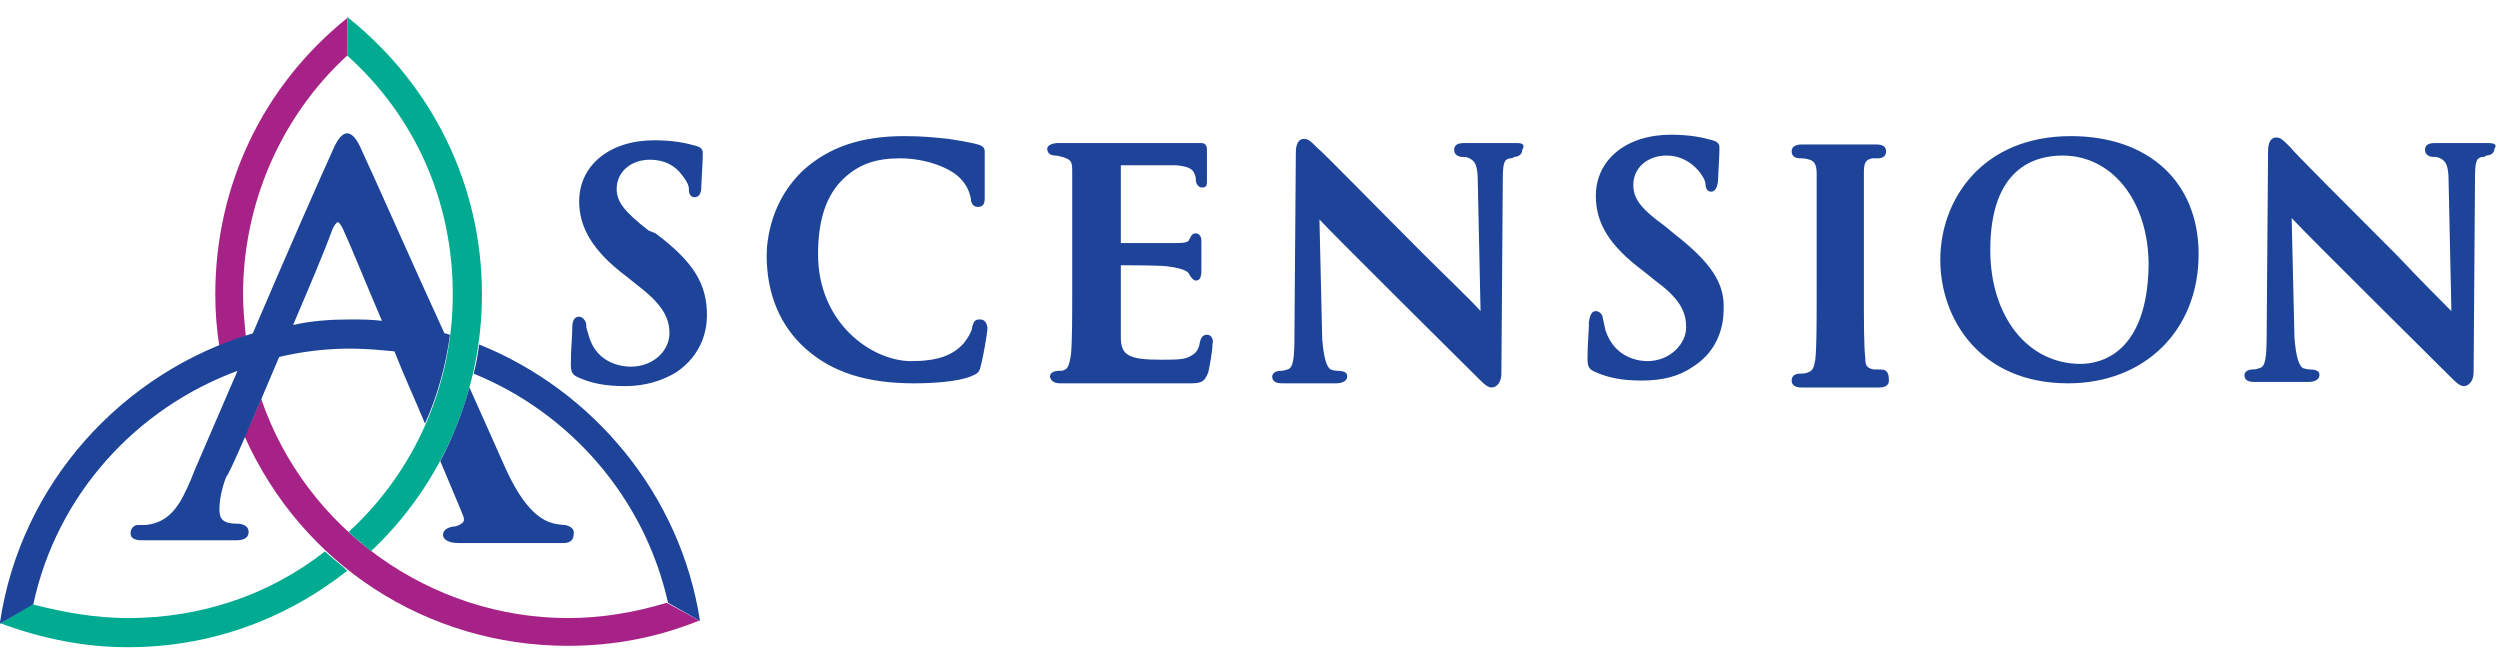 <?xml version="1.0" encoding="UTF-8"?>
<svg width="150px" height="40px" viewBox="0 0 150 40" version="1.1" xmlns="http://www.w3.org/2000/svg" xmlns:xlink="http://www.w3.org/1999/xlink">
    <title>Artboard</title>
    <g id="Artboard" stroke="none" stroke-width="1" fill="none" fill-rule="evenodd">
        <g id="ascension-health-seeklogo.com" transform="translate(0, 1)" fill-rule="nonzero">
            <path d="M14.75,19.167 C14.667,18.333 14.583,17.5 14.583,16.667 C14.583,11.25 16.833,6 20.833,2.333 L20.833,0 L20.833,0.083 C15.75,4.167 12.917,10.167 12.917,16.667 C12.917,17.75 13,18.75 13.167,19.833 C13.667,19.583 14.167,19.333 14.75,19.167" id="Path" fill="#A72287"></path>
            <path d="M19.5,32.083 C16.083,34.75 12,36.083 7.667,36.083 C5.75,36.083 3.833,35.75 1.917,35.25 L0,36.417 L0.083,36.417 C2.583,37.333 5.083,37.833 7.667,37.833 C12.5,37.833 17,36.25 20.833,33.25 C20.417,32.833 19.917,32.5 19.5,32.083" id="Path" fill="#00AB91"></path>
            <path d="M34.083,36.083 C25.833,36.083 18.333,30.75 15.667,22.917 C15.333,23.75 15,24.5 14.667,25.167 C18.083,32.833 25.583,37.75 34.083,37.75 C36.833,37.75 39.417,37.25 41.917,36.25 L42,36.25 L40,35.167 C38.083,35.75 36.083,36.083 34.083,36.083" id="Path" fill="#A72287"></path>
            <path d="M27.167,16.667 C27.167,22.083 24.917,27.25 20.917,30.917 C21.333,31.333 21.833,31.667 22.25,32.083 C26.5,28.083 28.917,22.5 28.917,16.667 C28.917,10.167 26,4.167 20.917,0.083 L20.833,0 L20.833,2.333 C24.917,6 27.167,11.083 27.167,16.667" id="Path" fill="#00AB91"></path>
            <path d="M39.333,13 C41.667,14.75 42.417,16.083 42.417,17.917 C42.417,18.75 42.167,20.25 40.583,21.333 C39.75,21.833 38.75,22.167 37.5,22.167 C36.333,22.167 35.5,22 34.75,21.667 C34.333,21.5 34.25,21.333 34.25,20.833 C34.25,20 34.333,19.167 34.333,18.833 L34.333,18.667 C34.333,18.083 34.583,18 34.75,18 C35,18 35.167,18.333 35.167,18.417 C35.167,18.75 35.25,18.833 35.333,19.167 C35.833,20.917 37.5,21 37.833,21 C39.25,21 40.167,20 40.167,19 C40.167,18.25 39.917,17.417 38.417,16.25 L37.583,15.583 C35.583,14.083 34.75,12.667 34.75,11.083 C34.75,8.917 36.583,7.417 39.25,7.417 C40.417,7.417 41.167,7.583 41.75,7.75 C42.083,7.833 42.167,8 42.167,8.167 C42.167,8.417 42.167,8.583 42.083,10.083 C42.083,10.333 42.083,10.833 41.667,10.833 C41.417,10.833 41.333,10.583 41.333,10.417 L41.333,10.333 C41.333,10.167 41.25,9.917 40.917,9.5 C40.5,8.917 39.833,8.583 39,8.583 C37.833,8.583 37,9.333 37,10.333 C37,11.083 37.417,11.667 38.917,12.833 L39.333,13 M100.417,13 L99.917,12.583 C98.417,11.5 98,10.917 98,10.083 C98,9.083 98.833,8.333 100,8.333 C100.75,8.333 101.417,8.667 101.917,9.25 C102.25,9.667 102.333,9.917 102.333,10.083 C102.333,10.25 102.417,10.5 102.667,10.5 C103,10.5 103.083,10 103.083,9.75 C103.167,8.25 103.167,8.083 103.167,7.833 C103.167,7.667 103.083,7.5 102.75,7.417 C102.167,7.25 101.417,7.083 100.25,7.083 C97.583,7.083 95.75,8.583 95.75,10.75 C95.75,12.417 96.583,13.75 98.583,15.25 L99.417,15.917 C101,17.083 101.167,17.917 101.167,18.667 C101.167,19.583 100.25,20.667 98.833,20.667 C98.5,20.667 96.917,20.583 96.333,18.833 C96.25,18.5 96.25,18.417 96.167,18.083 C96.167,17.917 96,17.667 95.75,17.667 C95.583,17.667 95.417,17.75 95.333,18.333 L95.333,18.5 C95.333,18.833 95.25,19.667 95.25,20.5 C95.25,21 95.333,21.167 95.75,21.333 C96.5,21.667 97.333,21.833 98.5,21.833 C99.75,21.833 100.75,21.583 101.583,21 C103.167,20 103.417,18.417 103.417,17.583 C103.5,16 102.667,14.75 100.417,13 M58.75,18.167 C58.417,18.167 58.417,18.417 58.333,18.583 L58.333,18.667 C58.25,19 58.083,19.25 57.833,19.583 C57.167,20.333 56.25,20.667 54.667,20.667 C52.333,20.667 49.083,18.417 49.083,14.25 C49.083,12.167 49.583,10.667 50.667,9.667 C51.583,8.833 52.583,8.5 54,8.5 C55.583,8.5 57,9.083 57.583,9.667 C58,10.083 58.167,10.5 58.25,10.917 C58.25,11.083 58.333,11.417 58.667,11.417 C59.083,11.417 59.083,11.083 59.083,10.833 L59.083,8.083 C59.083,7.917 59,7.75 58.667,7.667 L58.333,7.583 C57.917,7.5 57.5,7.417 56.917,7.333 C56.083,7.25 55.417,7.167 54.25,7.167 C51.667,7.167 49.75,7.833 48.25,9.167 C46.25,11 46,13.417 46,14.333 C46,16.667 46.833,18.583 48.333,19.917 C49.917,21.333 52,22 54.833,22 C55.917,22 57.417,21.917 58.25,21.583 C58.667,21.417 58.75,21.333 58.833,21 C59,20.417 59.25,18.917 59.25,18.667 C59.167,18.167 58.917,18.167 58.75,18.167 M72.417,19.083 C72.25,19.083 72.083,19.167 72,19.5 C71.917,20.083 71.667,20.25 71.333,20.417 C71,20.583 70.417,20.583 69.667,20.583 C67.75,20.583 67.25,20.333 67.25,19.25 L67.25,14.917 C67.917,14.917 69.917,14.917 70.167,15 C70.833,15.083 71.25,15.25 71.333,15.417 C71.417,15.583 71.583,15.833 71.75,15.833 C71.917,15.833 72.083,15.75 72.083,15.25 L72.083,13.417 C72.083,13.167 71.917,13 71.75,13 C71.583,13 71.5,13.083 71.417,13.25 C71.417,13.333 71.333,13.333 71.333,13.417 C71.25,13.583 70.833,13.583 70.5,13.583 L67.25,13.583 L67.25,8.917 L70.583,8.917 C71.5,9 71.583,9.25 71.667,9.417 C71.75,9.583 71.75,9.75 71.75,9.833 C71.75,10 71.917,10.25 72.083,10.25 C72.25,10.25 72.417,10.25 72.417,9.917 L72.417,8 C72.417,7.667 72.25,7.583 72.083,7.583 L63.5,7.583 C63.083,7.583 62.833,7.75 62.833,7.917 C62.833,8.167 63,8.333 63.333,8.333 C63.5,8.333 63.667,8.417 63.75,8.417 C64.25,8.583 64.333,8.667 64.333,9.25 L64.333,16.417 C64.333,18.083 64.333,19.583 64.25,20.333 C64.167,20.833 64.083,21.083 63.917,21.167 C63.75,21.25 63.75,21.25 63.5,21.25 C63.333,21.25 63,21.333 63,21.583 C63,21.667 63.083,22 63.583,22 L71.25,22 C72,22 72.25,22 72.5,21.333 C72.583,20.917 72.75,20.083 72.75,19.667 C72.833,19.333 72.667,19.083 72.417,19.083 M91,7.583 L87.917,7.583 C87.667,7.583 87.25,7.583 87.25,8 C87.25,8.333 87.583,8.417 87.75,8.417 C87.917,8.417 88,8.417 88.167,8.5 C88.5,8.667 88.667,8.917 88.667,9.917 L88.833,17.667 C88.333,17.083 86.917,15.75 85.333,14.167 C82.583,11.417 79.25,8 79.083,7.917 L78.917,7.75 C78.667,7.5 78.5,7.333 78.25,7.333 C77.75,7.333 77.75,8 77.75,8.167 L77.667,19.083 C77.667,20.583 77.583,21.083 77.25,21.167 C77,21.25 76.917,21.25 76.833,21.25 C76.417,21.25 76.333,21.5 76.333,21.583 C76.333,22 76.75,22 77,22 L80.167,22 C80.583,22 80.833,21.833 80.833,21.583 C80.833,21.417 80.75,21.25 80.25,21.25 C80.25,21.25 80.083,21.25 79.833,21.167 C79.583,21 79.417,20.417 79.333,19.333 L79.167,12.167 C79.917,13 88.083,21.083 88.75,21.75 C89,22 89.25,22.25 89.5,22.25 C89.75,22.25 90.083,22 90.083,21.417 L90.167,9.833 C90.167,8.75 90.25,8.583 90.583,8.5 C90.75,8.5 90.75,8.5 90.833,8.417 C91,8.417 91.333,8.333 91.333,8 C91.583,7.583 91.167,7.583 91,7.583 M149.25,7.583 L146.167,7.583 C145.917,7.583 145.5,7.583 145.5,8 C145.5,8.333 145.833,8.417 146,8.417 C146.167,8.417 146.25,8.417 146.417,8.5 C146.75,8.667 146.917,8.917 146.917,9.917 L147.083,17.667 C146.583,17.167 145.25,15.833 143.833,14.333 C141,11.5 137.5,8 137.417,7.833 L137.25,7.667 C137,7.417 136.833,7.25 136.583,7.25 C136.083,7.25 136.083,7.917 136.083,8.083 L136,19 C136,20.5 135.917,21 135.583,21.083 C135.333,21.167 135.25,21.167 135.167,21.167 C134.75,21.167 134.667,21.417 134.667,21.5 C134.667,21.917 135.083,21.917 135.333,21.917 L138.5,21.917 C138.917,21.917 139.167,21.75 139.167,21.5 C139.167,21.333 139.083,21.167 138.583,21.167 C138.583,21.167 138.417,21.167 138.167,21.083 C137.917,20.917 137.75,20.333 137.667,19.25 L137.5,12.083 C138.25,12.917 146.417,21 147.083,21.667 C147.333,21.917 147.583,22.167 147.833,22.167 C148.083,22.167 148.417,21.917 148.417,21.333 L148.5,9.75 C148.5,8.667 148.583,8.5 148.917,8.417 C149.083,8.417 149.083,8.417 149.167,8.333 C149.333,8.333 149.667,8.25 149.667,7.917 C149.917,7.583 149.417,7.583 149.25,7.583 M112.833,21.167 L112.417,21.167 C112,21.083 111.917,20.917 111.917,20.5 C111.833,19.75 111.833,18.333 111.833,16.5 L111.833,9.333 C111.833,8.667 112,8.583 112.333,8.5 L112.667,8.5 C113.083,8.5 113.167,8.25 113.167,8.083 C113.167,7.833 113,7.667 112.583,7.667 L108.167,7.667 C108,7.667 107.5,7.667 107.5,8.083 C107.5,8.25 107.583,8.5 108,8.5 C108.167,8.5 108.333,8.5 108.583,8.583 C108.833,8.667 109,8.833 109,9.417 L109,16.583 C109,18.417 109,19.833 108.917,20.583 C108.833,21.083 108.75,21.25 108.5,21.333 C108.333,21.417 108.167,21.417 108,21.417 C107.583,21.417 107.5,21.667 107.5,21.833 C107.5,22 107.583,22.25 108.083,22.25 L112.75,22.25 C113.333,22.25 113.333,21.917 113.333,21.833 C113.333,21.417 113.25,21.167 112.833,21.167 M124.25,7.167 C118.917,7.167 116.417,11 116.417,14.583 C116.417,18.167 118.833,22 124.083,22 C128.667,22 131.917,18.833 131.917,14.25 C131.917,9.917 128.917,7.167 124.25,7.167 M124.833,20.833 C121.667,20.833 119.417,18 119.417,14 C119.417,9.083 122.083,8.333 123.75,8.333 C126.75,8.333 128.917,11.083 128.917,14.917 C128.833,20.25 126,20.833 124.833,20.833 M16.75,20.417 C18.167,20.083 19.583,19.917 21,19.917 C21.917,19.917 22.833,20 23.667,20.083 C24.25,21.583 24.917,23 25.5,24.417 C26.25,22.75 26.75,20.917 27,19.083 C26.917,19.083 26.833,19 26.667,19 C24.75,14.833 22.667,10.083 21.583,7.75 C21.333,7.25 21.083,7 20.833,7 C20.583,7 20.333,7.25 20.083,7.75 C19.25,9.583 17.083,14.5 15.167,19 C7.333,21.333 1.25,28 0,36.333 L0,36.417 L2,35.25 C3.417,28.667 8.167,23.5 14.25,21.25 C12.75,24.75 11.5,27.583 11.5,27.667 C10.833,29.25 10.25,30.333 8.75,30.5 L8.25,30.5 C8.083,30.5 7.833,30.667 7.833,31 C7.833,31.167 7.917,31.417 8.5,31.417 L14.167,31.417 C14.667,31.417 14.917,31.25 14.917,30.917 C14.917,30.75 14.833,30.417 14.167,30.417 C13.167,30.417 13.167,29.917 13.167,29.5 C13.167,29.167 13.25,28.417 13.583,27.583 C13.667,27.667 15.167,24.167 16.75,20.417 M19.917,12.833 C20.083,12.417 20.25,12.333 20.25,12.333 C20.333,12.333 20.417,12.417 20.583,12.75 C21.083,13.833 21.917,15.917 22.917,18.25 C22.25,18.167 21.667,18.167 21,18.167 C19.833,18.167 18.667,18.25 17.583,18.5 C18.583,16.167 19.5,14 19.917,12.833 M42,36.25 C40.833,28.667 35.583,22.417 28.75,19.667 C28.667,20.25 28.583,20.833 28.417,21.417 C34.167,23.75 38.667,28.833 40.083,35.167 L42,36.25 Z M33.917,30.5 C33.917,30.5 33.667,30.5 33.25,30.417 C32.583,30.25 31.5,29.75 30.25,26.917 C30,26.333 29.167,24.5 28.167,22.25 C27.75,23.75 27.167,25.25 26.417,26.667 C27.25,28.667 27.833,30 27.833,30.083 L27.833,30.25 C27.75,30.417 27.583,30.5 27.333,30.583 C27.167,30.583 26.583,30.667 26.583,31.083 C26.583,31.417 27,31.583 27.5,31.583 L33.833,31.583 C34.333,31.583 34.417,31.25 34.417,31.083 C34.5,30.75 34.25,30.583 33.917,30.5" id="Shape" fill="#1D4499"></path>
        </g>
    </g>
</svg>